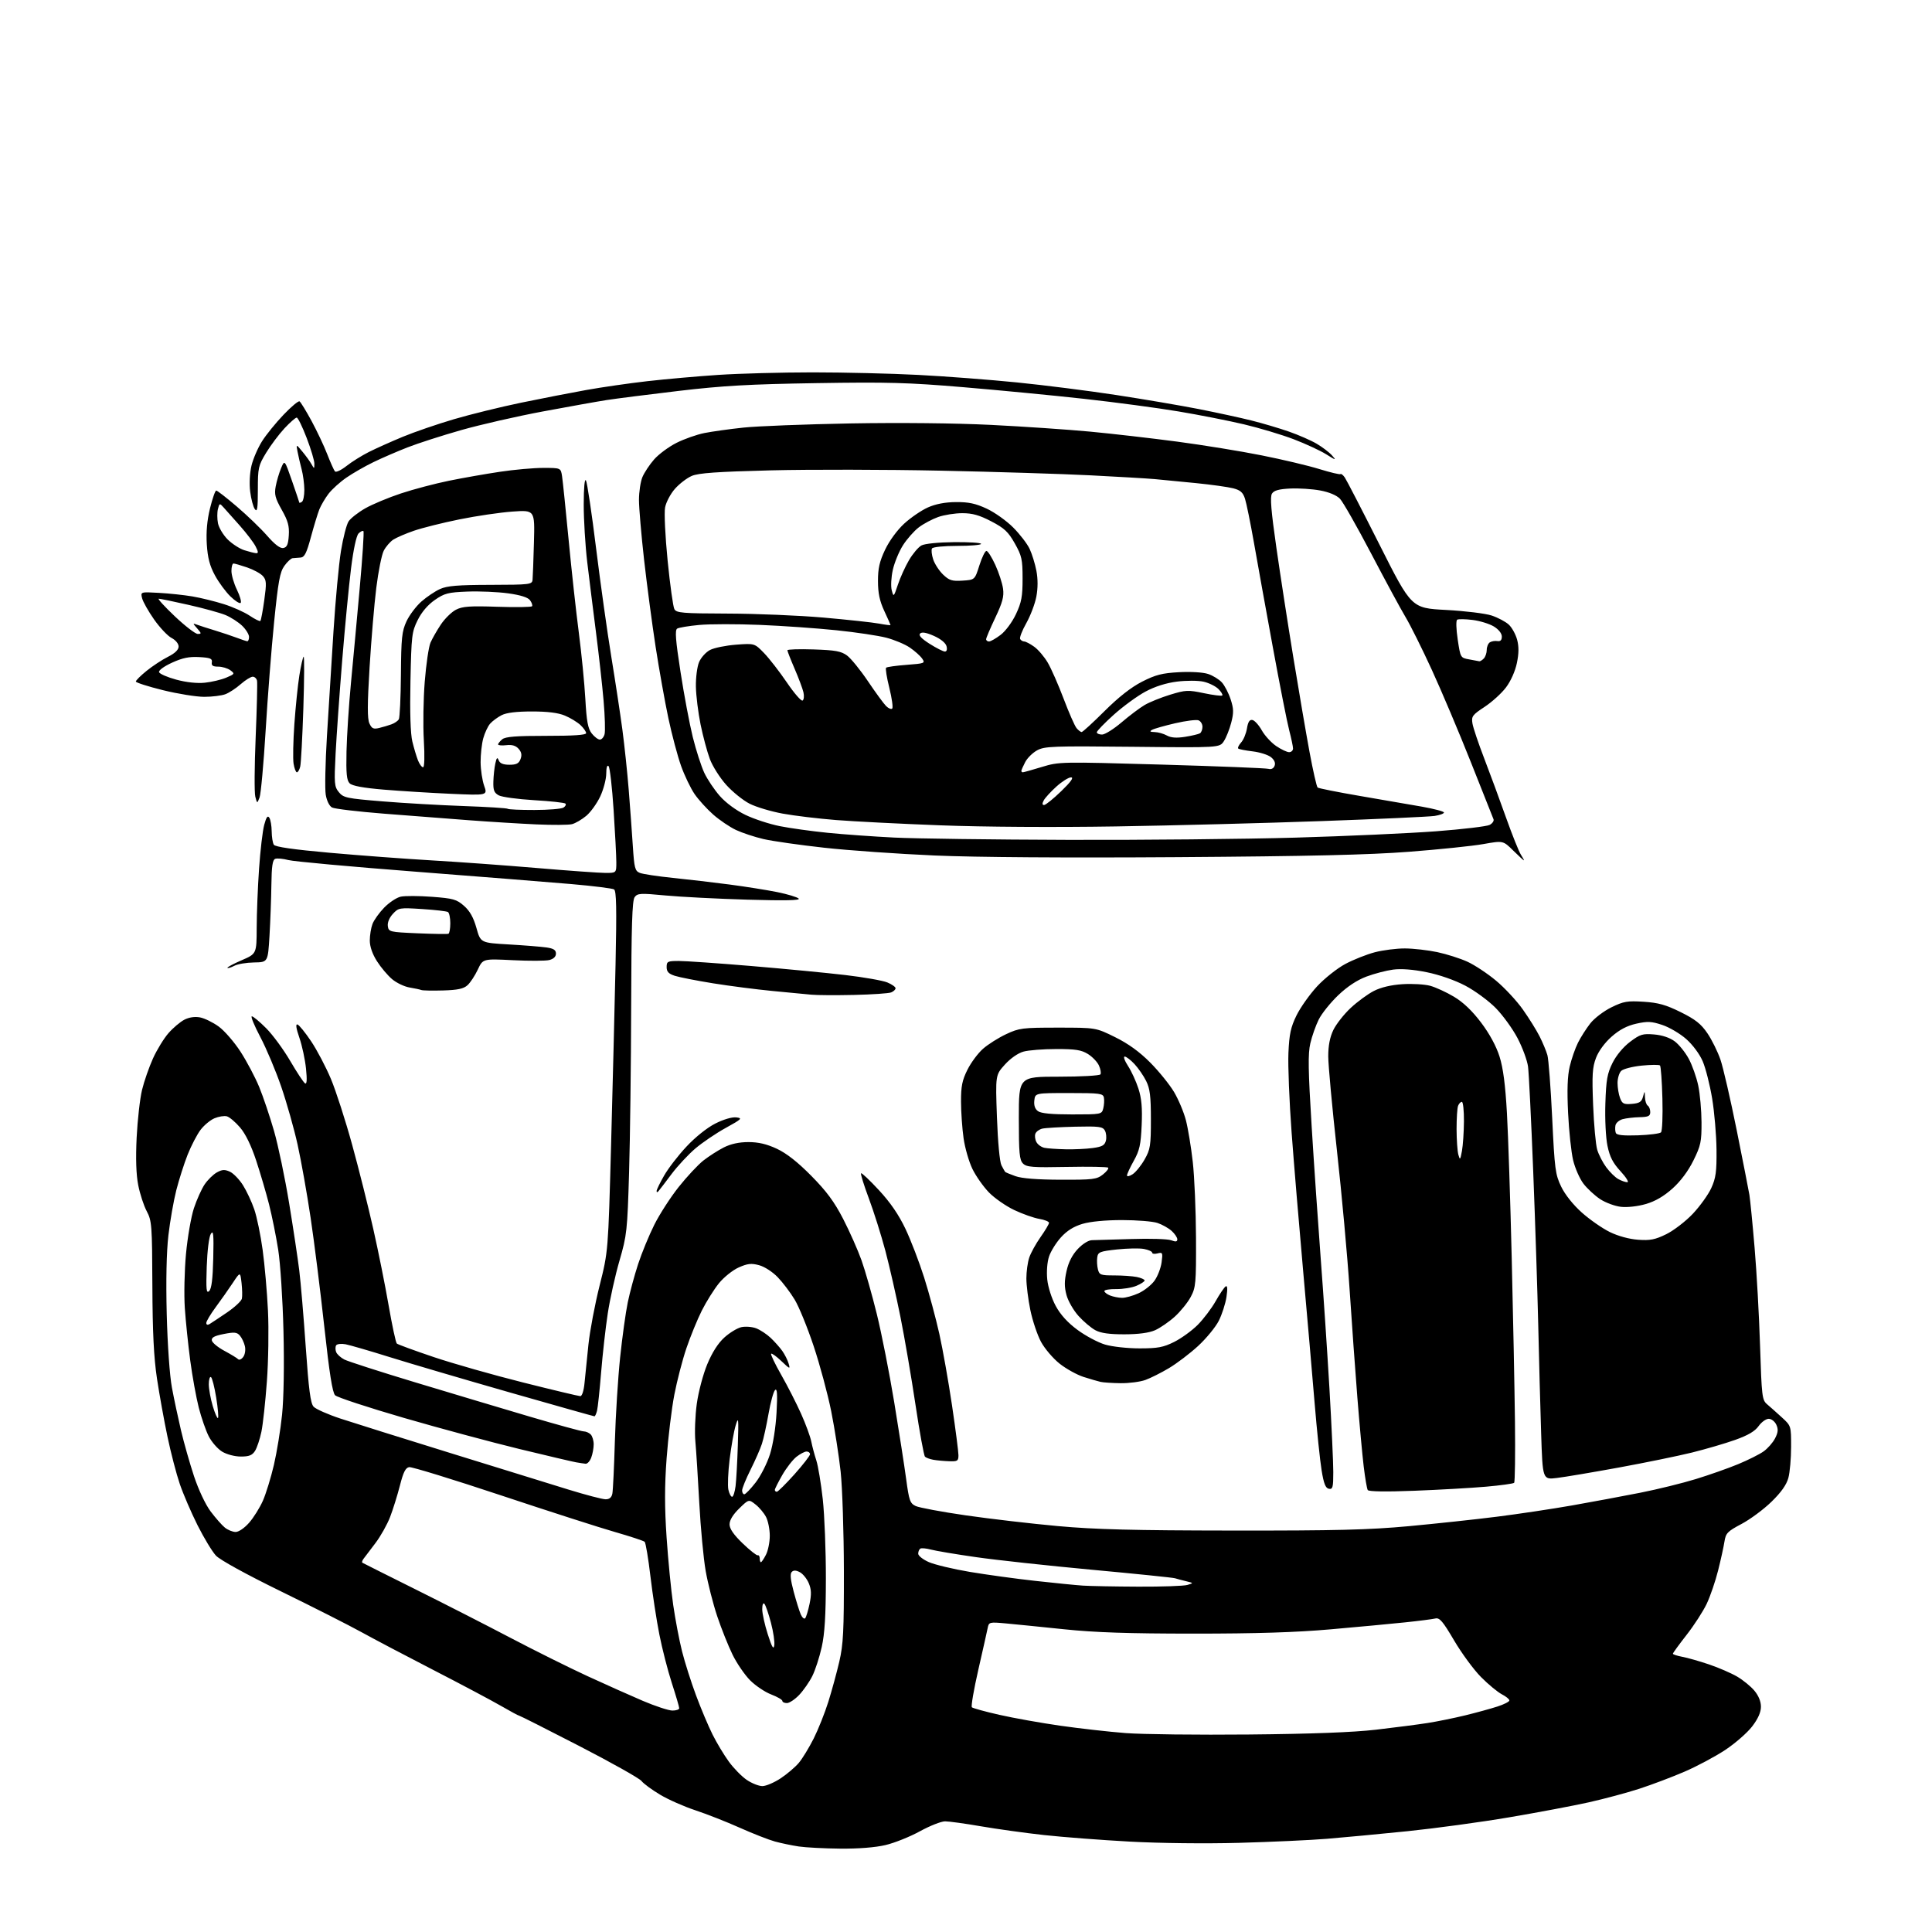 <?xml version="1.0" encoding="UTF-8" standalone="no"?>
<svg 
  version="1.1" 
  xmlns="http://www.w3.org/2000/svg" 
  xmlns:xlink="http://www.w3.org/1999/xlink" 
  xmlns:svg="http://www.w3.org/2000/svg"
  xmlns:rdf="http://www.w3.org/1999/02/22-rdf-syntax-ns#"
  xmlns:cc="http://creativecommons.org/ns#"
  xmlns:dc="http://purl.org/dc/elements/1.1/"
  viewBox="0 0 768 768"
  width="768"
  height="768"
>
<style>svg {background-color: white; }</style>"
<path stroke="none" fill="black" fill-rule="evenodd" d="M334.00,734.86C327.68,734.80 320.25,734.41 317.50,734.00C314.75,733.58 310.50,732.70 308.05,732.03C305.61,731.36 299.31,728.90 294.05,726.55C288.80,724.20 280.84,721.08 276.37,719.60C271.90,718.12 265.60,715.34 262.37,713.40C259.14,711.47 255.82,709.03 255.00,707.97C254.18,706.91 243.01,700.64 230.18,694.02C217.36,687.41 206.64,682.00 206.36,682.00C206.08,682.00 202.85,680.26 199.17,678.13C195.50,676.01 183.50,669.63 172.50,663.97C161.50,658.31 148.53,651.48 143.68,648.80C138.83,646.12 124.43,638.82 111.68,632.59C97.84,625.82 87.42,620.09 85.83,618.37C84.36,616.79 81.08,611.37 78.54,606.33C76.01,601.29 72.83,593.90 71.47,589.91C70.11,585.92 67.90,577.44 66.57,571.08C65.23,564.71 63.35,554.33 62.40,548.00C61.14,539.60 60.64,529.62 60.57,511.00C60.47,486.99 60.34,485.26 58.33,481.48C57.15,479.26 55.63,474.61 54.95,471.14C54.12,466.92 53.91,460.62 54.32,452.16C54.67,445.20 55.63,436.69 56.46,433.26C57.29,429.82 59.26,424.19 60.82,420.73C62.39,417.27 65.17,412.74 66.99,410.67C68.81,408.59 71.63,406.21 73.27,405.36C75.16,404.38 77.43,404.05 79.50,404.43C81.30,404.77 84.64,406.40 86.93,408.06C89.22,409.72 93.13,414.23 95.62,418.07C98.11,421.92 101.44,428.23 103.03,432.08C104.62,435.94 107.28,443.83 108.94,449.61C110.60,455.40 113.30,468.32 114.94,478.32C116.58,488.32 118.39,500.32 118.96,505.00C119.54,509.68 120.70,523.38 121.54,535.46C122.73,552.46 123.43,557.82 124.65,559.17C125.52,560.13 130.34,562.26 135.37,563.92C140.39,565.57 160.03,571.73 179.00,577.60C197.97,583.47 219.12,590.02 226.00,592.14C232.88,594.26 239.50,595.99 240.73,595.99C242.25,596.00 243.11,595.28 243.42,593.75C243.67,592.51 244.12,583.14 244.42,572.91C244.72,562.69 245.66,547.70 246.51,539.61C247.36,531.51 248.72,521.65 249.55,517.69C250.37,513.74 252.22,506.90 253.66,502.50C255.10,498.10 257.99,491.08 260.08,486.89C262.17,482.70 266.54,475.93 269.79,471.84C273.04,467.75 277.46,463.02 279.60,461.33C281.75,459.65 285.39,457.31 287.71,456.13C290.52,454.71 293.79,454.00 297.52,454.00C301.49,454.00 304.78,454.77 308.81,456.65C312.66,458.45 317.09,461.93 322.50,467.41C328.55,473.53 331.63,477.70 335.15,484.50C337.70,489.45 341.00,496.88 342.47,501.00C343.94,505.12 346.69,514.78 348.57,522.45C350.46,530.12 353.56,545.87 355.47,557.45C357.38,569.03 359.52,582.77 360.22,587.99C361.37,596.53 361.75,597.60 364.00,598.67C365.38,599.32 374.38,601.00 384.00,602.39C393.62,603.78 410.05,605.69 420.50,606.64C435.32,607.99 450.60,608.38 490.00,608.42C531.11,608.47 544.13,608.14 560.00,606.68C570.73,605.68 586.48,604.00 595.00,602.92C603.52,601.85 617.02,599.82 625.00,598.42C632.98,597.01 645.12,594.75 652.00,593.39C658.88,592.03 668.83,589.58 674.12,587.95C679.41,586.33 686.96,583.67 690.91,582.04C694.85,580.41 699.42,578.13 701.05,576.96C702.69,575.80 704.74,573.47 705.61,571.78C706.83,569.42 706.95,568.18 706.12,566.36C705.52,565.05 704.17,564.00 703.09,564.00C702.02,564.00 700.21,565.30 699.07,566.90C697.62,568.94 694.87,570.56 689.76,572.38C685.77,573.80 678.00,576.07 672.50,577.43C667.00,578.78 653.95,581.46 643.50,583.37C633.05,585.28 621.96,587.15 618.86,587.52C613.22,588.20 613.22,588.20 612.63,569.85C612.30,559.76 611.78,540.48 611.48,527.00C611.17,513.52 610.27,485.85 609.47,465.50C608.67,445.15 607.75,426.48 607.42,424.00C607.09,421.52 605.22,416.45 603.27,412.72C601.32,408.98 597.40,403.58 594.57,400.70C591.73,397.82 586.29,393.82 582.46,391.81C578.29,389.62 572.15,387.48 567.14,386.47C561.74,385.37 557.01,385.01 553.80,385.43C551.07,385.79 546.28,387.04 543.17,388.21C539.48,389.59 535.57,392.17 531.95,395.63C528.89,398.55 525.41,402.89 524.22,405.27C523.03,407.66 521.52,411.93 520.87,414.76C519.91,418.89 520.02,425.45 521.40,447.71C522.34,462.99 523.98,486.75 525.02,500.50C526.07,514.25 527.62,537.37 528.47,551.88C529.31,566.39 530.00,581.38 530.00,585.20C530.00,591.28 529.78,592.10 528.25,591.81C526.92,591.56 526.22,589.79 525.36,584.49C524.73,580.65 523.47,568.50 522.56,557.50C521.65,546.50 519.60,522.88 518.00,505.00C516.40,487.12 514.34,462.44 513.43,450.14C512.52,437.85 511.95,423.65 512.17,418.59C512.50,411.05 513.08,408.35 515.38,403.65C516.93,400.49 520.61,395.30 523.55,392.11C526.52,388.91 531.54,384.93 534.79,383.19C538.02,381.47 543.31,379.37 546.54,378.53C549.77,377.69 555.14,377.01 558.46,377.02C561.78,377.03 567.58,377.69 571.33,378.48C575.09,379.28 580.49,381.00 583.33,382.30C586.18,383.60 591.29,386.98 594.69,389.82C598.09,392.65 602.88,397.79 605.32,401.24C607.76,404.68 610.77,409.51 612.01,411.97C613.25,414.43 614.65,417.77 615.11,419.40C615.58,421.02 616.44,432.28 617.02,444.42C617.99,464.81 618.27,466.90 620.60,471.72C622.12,474.88 625.38,478.96 628.81,482.02C631.94,484.81 636.94,488.29 639.92,489.75C643.21,491.36 647.61,492.56 651.16,492.82C655.97,493.17 657.93,492.78 662.35,490.62C665.30,489.17 670.06,485.52 672.92,482.50C675.77,479.47 679.09,474.86 680.27,472.25C682.08,468.28 682.42,465.77 682.34,457.00C682.28,451.23 681.50,442.06 680.60,436.64C679.70,431.22 678.01,424.56 676.84,421.85C675.62,419.00 672.85,415.28 670.28,413.02C667.84,410.87 663.56,408.35 660.78,407.43C656.49,406.00 654.91,405.93 650.44,406.93C646.77,407.75 643.79,409.31 640.66,412.07C637.93,414.47 635.47,417.81 634.44,420.52C633.00,424.30 632.81,427.27 633.29,439.25C633.60,447.09 634.33,455.09 634.92,457.04C635.50,458.99 637.12,462.13 638.51,464.02C639.91,465.91 642.05,468.01 643.28,468.69C644.50,469.37 646.12,469.95 646.88,469.96C647.63,469.98 646.44,468.03 644.22,465.63C641.14,462.28 639.91,459.90 638.99,455.47C638.31,452.19 637.95,444.89 638.16,438.60C638.46,429.23 638.91,426.72 641.01,422.51C642.50,419.51 645.29,416.17 647.97,414.15C651.96,411.14 652.97,410.83 657.51,411.21C660.71,411.47 663.73,412.48 665.70,413.93C667.41,415.20 669.93,418.32 671.30,420.87C672.68,423.42 674.37,428.20 675.07,431.50C675.77,434.80 676.36,441.37 676.38,446.09C676.42,453.81 676.10,455.36 673.18,461.28C671.11,465.48 668.10,469.53 664.86,472.44C661.40,475.54 658.00,477.53 654.24,478.62C651.03,479.55 646.87,480.02 644.34,479.73C641.93,479.46 638.21,478.08 636.06,476.66C633.92,475.24 630.94,472.48 629.44,470.52C627.95,468.56 626.11,464.38 625.35,461.23C624.59,458.08 623.69,449.62 623.34,442.44C622.90,433.29 623.09,427.75 623.99,423.94C624.69,420.95 626.17,416.70 627.27,414.50C628.37,412.30 630.58,408.84 632.18,406.80C633.78,404.77 637.55,401.90 640.57,400.42C645.41,398.05 646.91,397.80 653.38,398.21C659.20,398.58 662.22,399.43 668.10,402.34C673.94,405.23 676.18,407.00 678.73,410.75C680.50,413.36 682.83,418.08 683.91,421.23C684.99,424.38 687.89,436.98 690.36,449.23C692.82,461.48 695.10,473.07 695.42,475.00C695.73,476.93 696.67,486.38 697.48,496.00C698.30,505.62 699.28,523.15 699.65,534.95C700.29,555.02 700.46,556.52 702.41,558.18C703.56,559.16 706.19,561.50 708.25,563.38C712.00,566.80 712.00,566.80 711.99,575.15C711.99,579.74 711.50,585.30 710.90,587.50C710.16,590.23 708.02,593.25 704.16,597.00C701.05,600.03 695.70,603.98 692.29,605.79C686.70,608.75 686.02,609.45 685.50,612.79C685.19,614.83 684.05,620.01 682.97,624.30C681.90,628.58 679.86,634.53 678.45,637.52C677.03,640.51 673.43,646.08 670.44,649.90C667.45,653.73 665.00,657.09 665.00,657.38C665.00,657.67 666.69,658.22 668.75,658.61C670.81,658.99 675.60,660.36 679.39,661.64C683.19,662.93 688.20,665.10 690.54,666.47C692.88,667.84 695.96,670.35 697.39,672.06C699.04,674.02 700.00,676.36 700.00,678.43C700.00,680.64 698.86,683.21 696.53,686.26C694.62,688.76 689.82,692.96 685.87,695.59C681.92,698.21 674.62,702.11 669.64,704.26C664.66,706.41 656.55,709.47 651.62,711.07C646.68,712.67 637.66,715.09 631.57,716.45C625.48,717.81 611.27,720.49 600.00,722.40C588.73,724.32 570.50,726.80 559.50,727.93C548.50,729.05 534.10,730.41 527.50,730.95C520.90,731.49 505.15,732.21 492.50,732.56C479.20,732.92 460.86,732.72 449.00,732.06C437.73,731.45 422.43,730.27 415.00,729.46C407.57,728.64 396.32,727.08 390.00,725.99C383.68,724.90 377.24,724.01 375.70,724.01C374.16,724.00 369.66,725.78 365.70,727.95C361.74,730.13 355.57,732.60 352.00,733.44C347.92,734.40 341.21,734.93 334.00,734.86zM303.06,710.00C304.49,710.00 307.75,708.61 310.31,706.92C312.86,705.23 316.12,702.46 317.54,700.77C318.97,699.08 321.62,694.72 323.45,691.10C325.27,687.47 327.89,680.90 329.27,676.50C330.65,672.10 332.62,664.90 333.64,660.50C335.23,653.68 335.49,648.37 335.46,624.50C335.43,609.10 334.85,591.33 334.17,585.00C333.48,578.67 331.79,567.88 330.42,561.00C329.04,554.12 325.90,542.46 323.44,535.09C320.98,527.71 317.58,519.38 315.88,516.59C314.19,513.79 311.17,509.80 309.17,507.73C307.13,505.60 303.91,503.51 301.76,502.94C298.67,502.10 297.19,502.26 293.67,503.82C291.28,504.88 287.77,507.69 285.79,510.12C283.84,512.53 280.77,517.42 278.97,521.00C277.18,524.58 274.43,531.30 272.86,535.94C271.28,540.58 269.12,548.91 268.05,554.46C266.98,560.01 265.61,571.35 264.99,579.67C264.17,590.76 264.17,599.15 264.98,611.14C265.59,620.14 266.77,632.23 267.61,638.00C268.44,643.77 270.03,652.10 271.14,656.50C272.25,660.90 274.76,668.77 276.71,674.00C278.65,679.23 281.60,686.20 283.25,689.50C284.89,692.80 287.82,697.66 289.74,700.29C291.66,702.93 294.86,706.19 296.85,707.54C298.84,708.89 301.63,710.00 303.06,710.00zM496.50,689.49C521.48,689.26 537.89,688.63 547.00,687.58C554.42,686.72 563.65,685.52 567.50,684.92C571.35,684.32 578.10,682.94 582.50,681.87C586.90,680.79 592.64,679.22 595.25,678.37C597.86,677.53 600.00,676.44 600.00,675.95C600.00,675.45 598.65,674.35 596.99,673.50C595.34,672.64 591.62,669.57 588.74,666.67C585.86,663.77 581.05,657.23 578.05,652.14C573.51,644.42 572.26,642.97 570.55,643.38C569.42,643.65 564.00,644.35 558.50,644.92C553.00,645.50 539.73,646.74 529.00,647.68C515.16,648.90 499.34,649.39 474.50,649.39C448.53,649.38 435.24,648.94 423.00,647.66C413.93,646.72 403.49,645.67 399.80,645.33C393.33,644.74 393.09,644.80 392.63,647.11C392.37,648.42 390.69,655.91 388.90,663.74C387.11,671.57 385.96,678.29 386.33,678.67C386.71,679.04 391.63,680.40 397.26,681.67C402.89,682.95 413.80,684.90 421.50,686.00C429.20,687.10 440.90,688.42 447.50,688.93C454.10,689.43 476.15,689.69 496.50,689.49zM267.25,679.97C268.76,679.99 270.00,679.57 270.00,679.05C270.00,678.52 268.67,674.00 267.05,669.00C265.43,664.00 263.20,655.32 262.10,649.71C260.99,644.09 259.39,633.68 258.55,626.56C257.71,619.44 256.68,613.29 256.26,612.89C255.84,612.49 250.55,610.75 244.50,609.01C238.45,607.28 217.99,600.70 199.03,594.39C180.07,588.08 163.71,583.05 162.66,583.21C161.22,583.43 160.33,585.17 158.98,590.50C157.99,594.35 156.24,599.98 155.08,603.00C153.92,606.02 151.29,610.70 149.24,613.40C147.18,616.09 145.07,618.88 144.54,619.60C144.00,620.32 143.78,621.04 144.04,621.20C144.29,621.37 153.72,626.09 165.00,631.71C176.28,637.32 193.38,646.05 203.00,651.10C212.62,656.15 226.35,662.97 233.50,666.27C240.65,669.56 250.55,673.99 255.50,676.10C260.45,678.21 265.74,679.95 267.25,679.97zM312.80,677.00C311.81,677.00 311.00,676.61 311.00,676.14C311.00,675.66 309.00,674.51 306.56,673.57C304.11,672.64 300.36,670.12 298.21,667.98C296.07,665.83 292.92,661.25 291.22,657.79C289.52,654.33 286.77,647.45 285.11,642.50C283.45,637.54 281.39,629.44 280.52,624.50C279.65,619.55 278.51,607.40 277.98,597.50C277.45,587.60 276.75,576.58 276.42,573.00C276.08,569.42 276.34,562.67 276.99,558.00C277.64,553.29 279.49,546.29 281.15,542.30C283.11,537.59 285.46,533.91 287.96,531.66C290.06,529.76 293.10,527.92 294.71,527.56C296.33,527.21 298.97,527.41 300.58,528.02C302.18,528.63 304.78,530.34 306.34,531.81C307.90,533.29 309.98,535.62 310.96,537.00C311.94,538.38 313.07,540.62 313.48,542.00C314.19,544.35 314.02,544.30 310.63,541.07C308.65,539.18 306.81,537.86 306.54,538.13C306.27,538.40 308.08,542.20 310.57,546.56C313.06,550.93 316.61,557.88 318.45,562.00C320.30,566.12 322.11,571.08 322.49,573.00C322.87,574.92 323.77,578.30 324.49,580.50C325.21,582.70 326.37,589.67 327.07,596.00C327.76,602.33 328.32,616.50 328.30,627.50C328.28,642.22 327.84,649.42 326.64,654.77C325.75,658.77 324.07,663.95 322.90,666.27C321.74,668.60 319.39,671.96 317.70,673.75C316.00,675.54 313.80,677.00 312.80,677.00zM307.79,654.05C308.01,652.71 307.41,648.66 306.46,645.05C305.51,641.45 304.34,638.07 303.87,637.55C303.36,636.99 303.00,637.89 303.00,639.69C303.00,641.40 303.99,645.87 305.20,649.64C306.86,654.83 307.49,655.90 307.79,654.05zM320.07,643.28C320.46,642.85 321.25,640.27 321.82,637.54C322.61,633.74 322.53,631.82 321.51,629.37C320.77,627.60 319.18,625.63 317.98,624.99C316.44,624.17 315.47,624.13 314.73,624.87C314.00,625.60 314.23,627.96 315.50,632.71C316.50,636.44 317.77,640.52 318.33,641.78C318.89,643.03 319.67,643.70 320.07,643.28zM452.50,630.72C461.85,630.76 470.62,630.46 472.00,630.04C474.50,629.29 474.50,629.29 471.50,628.56C469.85,628.16 467.85,627.63 467.06,627.38C466.27,627.13 451.42,625.60 434.06,624.00C416.70,622.39 395.98,620.14 388.00,618.99C380.02,617.85 371.97,616.50 370.09,615.99C368.22,615.49 366.31,615.31 365.84,615.60C365.38,615.88 365.00,616.79 365.00,617.62C365.00,618.44 366.91,619.95 369.25,620.97C371.59,621.99 378.90,623.74 385.50,624.85C392.10,625.96 403.80,627.57 411.50,628.42C419.20,629.28 427.75,630.13 430.50,630.31C433.25,630.49 443.15,630.68 452.50,630.72zM302.47,621.00C302.74,621.00 303.64,619.67 304.47,618.05C305.31,616.43 306.00,613.03 306.00,610.50C306.00,607.97 305.33,604.61 304.52,603.04C303.71,601.46 301.83,599.22 300.34,598.06C297.65,595.94 297.65,595.94 293.82,599.67C291.36,602.07 290.00,604.31 290.01,605.95C290.01,607.71 291.62,610.05 295.20,613.50C298.06,616.25 300.76,618.39 301.20,618.25C301.64,618.11 302.00,618.67 302.00,619.50C302.00,620.33 302.21,621.00 302.47,621.00zM93.65,608.98C94.89,608.99 97.16,607.44 99.04,605.30C100.82,603.27 103.28,599.33 104.51,596.55C105.73,593.77 107.70,587.38 108.88,582.34C110.05,577.30 111.52,568.30 112.13,562.34C112.80,555.79 113.02,542.59 112.68,529.00C112.38,516.62 111.44,502.13 110.59,496.78C109.75,491.43 108.11,483.33 106.96,478.78C105.80,474.23 103.49,466.36 101.82,461.30C99.85,455.34 97.60,450.72 95.42,448.18C93.57,446.02 91.21,444.03 90.17,443.75C89.13,443.48 86.93,443.83 85.27,444.53C83.61,445.22 81.11,447.30 79.71,449.15C78.32,450.99 76.01,455.43 74.59,459.00C73.18,462.57 71.15,468.94 70.08,473.13C69.01,477.33 67.60,485.41 66.94,491.08C66.18,497.67 65.94,508.97 66.28,522.44C66.59,534.63 67.46,546.91 68.34,551.60C69.17,556.06 70.80,563.71 71.95,568.60C73.10,573.50 75.43,581.69 77.12,586.81C78.92,592.22 81.67,598.07 83.72,600.81C85.66,603.39 88.20,606.28 89.37,607.23C90.54,608.18 92.47,608.97 93.65,608.98zM291.02,595.00C291.49,595.00 292.11,593.09 292.40,590.75C292.69,588.41 293.09,581.10 293.30,574.50C293.64,563.65 293.56,562.90 292.42,566.69C291.73,568.99 290.66,575.03 290.04,580.11C289.42,585.19 289.20,590.62 289.54,592.17C289.88,593.73 290.55,595.00 291.02,595.00zM295.87,594.00C296.34,594.00 298.37,591.90 300.37,589.33C302.37,586.76 304.94,581.70 306.08,578.08C307.30,574.21 308.37,567.38 308.69,561.50C309.09,554.10 308.93,551.78 308.10,552.56C307.48,553.15 306.31,557.40 305.50,562.01C304.69,566.63 303.51,572.00 302.87,573.95C302.24,575.90 300.21,580.53 298.36,584.23C296.51,587.92 295.00,591.64 295.00,592.48C295.00,593.31 295.39,594.00 295.87,594.00zM308.80,593.00C309.23,593.00 312.38,589.88 315.80,586.07C319.21,582.26 322.00,578.66 322.00,578.07C322.00,577.48 321.39,577.00 320.63,577.00C319.88,577.00 318.07,577.95 316.60,579.10C315.13,580.26 312.59,583.52 310.97,586.35C309.35,589.18 308.01,591.84 308.01,592.25C308.00,592.66 308.36,593.00 308.80,593.00zM562.24,592.60C550.95,593.04 544.08,592.93 543.70,592.32C543.37,591.79 542.65,587.56 542.09,582.93C541.54,578.29 540.40,565.95 539.57,555.50C538.74,545.05 537.35,525.70 536.48,512.50C535.62,499.30 533.35,474.48 531.45,457.34C529.55,440.21 528.00,423.36 528.00,419.91C528.00,415.63 528.65,412.29 530.04,409.41C531.17,407.09 534.25,403.17 536.90,400.69C539.55,398.21 543.69,395.17 546.11,393.93C548.97,392.47 552.94,391.53 557.50,391.23C561.35,390.98 566.30,391.27 568.50,391.86C570.70,392.46 574.98,394.42 578.00,396.23C581.68,398.43 585.24,401.83 588.77,406.51C592.13,410.97 594.78,415.85 596.09,420.00C597.53,424.57 598.40,431.24 599.03,442.50C599.53,451.30 600.38,477.18 600.93,500.00C601.49,522.83 602.06,552.15 602.22,565.17C602.37,578.18 602.23,589.11 601.89,589.44C601.55,589.78 596.53,590.47 590.73,590.98C584.92,591.49 572.10,592.22 562.24,592.60zM232.77,581.86C232.07,581.79 230.38,581.53 229.00,581.29C227.62,581.05 217.50,578.67 206.50,576.01C195.50,573.34 174.85,567.78 160.60,563.65C146.36,559.51 134.03,555.46 133.21,554.64C132.15,553.58 130.93,545.88 128.92,527.45C127.37,513.31 124.93,493.81 123.48,484.12C122.04,474.43 119.70,461.32 118.30,455.00C116.90,448.68 113.97,438.32 111.80,432.00C109.63,425.68 105.89,416.79 103.49,412.25C101.09,407.71 99.56,404.00 100.11,404.00C100.65,404.00 103.22,406.14 105.82,408.75C108.42,411.36 112.72,417.21 115.37,421.75C118.02,426.29 120.67,430.29 121.25,430.65C121.98,431.10 122.10,429.27 121.64,424.76C121.27,421.16 120.09,415.66 119.01,412.53C117.69,408.70 117.45,406.98 118.27,407.26C118.93,407.48 121.37,410.48 123.68,413.93C126.00,417.39 129.53,424.10 131.53,428.85C133.53,433.61 137.33,445.38 139.97,455.00C142.62,464.62 146.40,479.70 148.38,488.50C150.37,497.30 153.12,511.00 154.49,518.94C155.87,526.89 157.33,533.70 157.74,534.08C158.16,534.46 164.75,536.87 172.40,539.45C180.04,542.02 196.02,546.57 207.90,549.55C219.78,552.54 230.03,554.98 230.68,554.99C231.37,555.00 232.07,552.83 232.36,549.75C232.64,546.86 233.34,540.00 233.91,534.50C234.49,529.00 236.49,518.42 238.36,511.00C241.76,497.50 241.76,497.50 242.92,455.00C243.55,431.62 244.35,399.41 244.69,383.41C245.17,360.97 245.03,354.14 244.09,353.55C243.41,353.14 235.81,352.19 227.18,351.44C218.56,350.69 190.57,348.47 165.00,346.49C139.43,344.52 116.77,342.45 114.65,341.89C112.53,341.33 110.16,341.11 109.40,341.40C108.35,341.80 107.97,344.36 107.88,351.72C107.81,357.10 107.47,366.23 107.13,372.00C106.50,382.50 106.50,382.50 100.99,382.59C97.96,382.64 94.43,383.23 93.15,383.92C91.87,384.60 90.64,384.97 90.41,384.75C90.18,384.52 92.70,383.16 96.00,381.74C102.00,379.15 102.00,379.15 102.04,368.82C102.05,363.15 102.48,352.56 102.98,345.31C103.48,338.05 104.40,330.21 105.03,327.89C105.87,324.77 106.41,324.03 107.07,325.08C107.56,325.86 107.98,328.30 108.00,330.50C108.02,332.70 108.40,335.08 108.85,335.79C109.40,336.66 116.50,337.68 131.08,338.99C142.86,340.04 161.05,341.40 171.50,342.01C181.95,342.61 200.82,343.98 213.43,345.05C226.05,346.12 238.31,347.00 240.68,347.00C245.00,347.00 245.00,347.00 245.00,342.75C245.00,340.41 244.51,331.07 243.92,322.00C243.33,312.93 242.43,305.07 241.92,304.55C241.35,303.96 241.00,305.11 240.99,307.55C240.98,309.72 239.92,313.77 238.63,316.54C237.34,319.31 234.84,322.80 233.07,324.29C231.29,325.78 228.73,327.28 227.37,327.62C226.01,327.96 219.63,328.00 213.20,327.71C206.76,327.42 194.75,326.68 186.50,326.06C178.25,325.45 163.02,324.27 152.65,323.45C142.28,322.63 132.98,321.53 131.99,320.99C130.93,320.43 129.89,318.32 129.49,315.92C129.10,313.66 129.32,303.19 129.96,292.66C130.60,282.12 131.77,263.38 132.56,251.00C133.35,238.62 134.69,224.23 135.54,219.01C136.39,213.79 137.75,208.51 138.56,207.27C139.37,206.03 142.35,203.70 145.18,202.08C148.01,200.47 154.41,197.79 159.41,196.14C164.41,194.48 173.00,192.22 178.50,191.10C184.00,189.98 193.11,188.38 198.74,187.54C204.38,186.69 212.12,186.00 215.95,186.00C222.91,186.00 222.91,186.00 223.42,189.25C223.70,191.04 224.87,202.40 226.03,214.50C227.18,226.60 229.01,243.25 230.09,251.50C231.16,259.75 232.33,271.59 232.68,277.81C233.18,286.79 233.71,289.63 235.23,291.56C236.28,292.90 237.74,294.00 238.46,294.00C239.18,294.00 240.02,293.03 240.33,291.84C240.64,290.66 240.47,284.70 239.94,278.59C239.42,272.49 238.06,260.30 236.93,251.50C235.80,242.70 234.23,230.10 233.44,223.50C232.66,216.90 232.03,206.55 232.04,200.50C232.05,193.75 232.40,190.08 232.93,191.00C233.41,191.82 235.23,203.97 236.96,218.00C238.70,232.03 241.42,251.38 242.99,261.00C244.57,270.62 246.55,283.68 247.40,290.00C248.24,296.32 249.38,307.12 249.93,314.00C250.48,320.88 251.21,330.92 251.56,336.32C252.13,345.12 252.42,346.22 254.35,346.99C255.53,347.47 261.45,348.36 267.50,348.98C273.55,349.60 283.68,350.78 290.00,351.61C296.32,352.44 304.88,353.80 309.00,354.63C313.12,355.47 316.95,356.63 317.50,357.21C318.20,357.94 312.00,358.06 297.00,357.63C285.17,357.28 270.55,356.53 264.51,355.96C254.53,355.01 253.42,355.07 252.27,356.65C251.30,357.98 250.98,368.10 250.90,399.94C250.85,422.80 250.47,452.52 250.07,466.00C249.38,489.32 249.19,491.01 246.25,501.15C244.55,507.00 242.45,516.45 241.59,522.15C240.72,527.84 239.54,538.35 238.96,545.50C238.37,552.65 237.65,559.51 237.34,560.75C237.03,561.99 236.56,563.00 236.30,563.00C236.03,563.00 220.89,558.73 202.66,553.52C184.42,548.30 162.97,541.99 155.00,539.50C147.03,537.00 139.09,534.70 137.38,534.37C135.66,534.05 133.97,534.24 133.62,534.80C133.28,535.36 133.27,536.55 133.62,537.45C133.96,538.34 135.43,539.68 136.87,540.43C138.32,541.17 150.97,545.25 165.00,549.49C179.03,553.73 199.49,559.85 210.49,563.10C221.48,566.34 231.18,569.00 232.04,569.00C232.90,569.00 234.14,569.54 234.80,570.20C235.46,570.86 236.00,572.63 236.00,574.13C236.00,575.64 235.56,578.02 235.02,579.43C234.49,580.85 233.48,581.94 232.77,581.86zM377.25,580.86C375.19,580.79 372.38,580.53 371.00,580.28C369.62,580.03 368.14,579.49 367.70,579.06C367.26,578.64 365.56,569.34 363.92,558.40C362.28,547.45 359.59,531.75 357.94,523.50C356.29,515.25 353.59,503.42 351.95,497.21C350.30,491.00 347.34,481.63 345.38,476.39C343.42,471.14 342.02,466.65 342.28,466.39C342.53,466.13 345.73,469.16 349.39,473.11C353.93,478.00 357.28,482.90 359.93,488.48C362.07,492.98 365.42,501.70 367.37,507.86C369.32,514.01 372.03,524.10 373.41,530.27C374.78,536.45 377.05,549.25 378.45,558.72C379.85,568.19 381.00,577.08 381.00,578.47C381.00,580.75 380.63,580.99 377.25,580.86zM95.73,579.00C93.30,578.99 90.14,578.16 88.29,577.04C86.53,575.96 84.13,573.22 82.98,570.96C81.82,568.69 80.04,563.56 79.01,559.55C77.99,555.53 76.46,547.13 75.63,540.88C74.80,534.62 73.82,525.23 73.47,520.00C73.11,514.77 73.32,505.10 73.93,498.50C74.54,491.90 75.96,483.71 77.08,480.30C78.21,476.89 80.12,472.63 81.34,470.83C82.55,469.03 84.73,466.89 86.18,466.07C88.28,464.89 89.33,464.83 91.37,465.76C92.78,466.40 95.11,468.81 96.57,471.11C98.02,473.41 100.05,477.73 101.07,480.72C102.10,483.70 103.60,490.95 104.40,496.82C105.21,502.70 106.16,513.58 106.52,521.00C106.88,528.42 106.69,541.10 106.09,549.16C105.50,557.23 104.52,566.23 103.91,569.16C103.30,572.10 102.16,575.51 101.38,576.75C100.27,578.51 99.02,579.00 95.73,579.00zM86.65,563.68C86.94,563.39 86.62,559.74 85.94,555.55C85.27,551.37 84.33,547.70 83.86,547.41C83.39,547.12 83.00,548.40 83.00,550.26C83.00,552.12 83.71,556.01 84.57,558.92C85.43,561.82 86.37,563.96 86.65,563.68zM445.50,549.84C442.20,549.80 438.60,549.57 437.50,549.32C436.40,549.07 433.35,548.19 430.73,547.35C428.11,546.51 423.83,544.14 421.23,542.09C418.63,540.03 415.30,536.13 413.83,533.42C412.37,530.72 410.46,525.03 409.58,520.79C408.71,516.55 408.00,510.88 408.00,508.19C408.00,505.50 408.51,501.77 409.14,499.90C409.77,498.03 411.80,494.36 413.64,491.75C415.49,489.13 417.00,486.59 417.00,486.09C417.00,485.59 415.25,484.88 413.11,484.52C410.96,484.16 406.50,482.58 403.18,481.01C399.86,479.44 395.33,476.28 393.10,473.99C390.88,471.69 387.93,467.50 386.55,464.66C385.17,461.82 383.59,456.35 383.04,452.50C382.49,448.65 382.03,442.10 382.02,437.95C382.00,431.81 382.48,429.42 384.57,425.24C385.98,422.41 388.77,418.65 390.77,416.90C392.77,415.14 396.90,412.53 399.95,411.10C405.16,408.66 406.43,408.50 420.55,408.50C435.61,408.50 435.61,408.50 443.30,412.30C448.56,414.90 452.97,418.10 457.25,422.40C460.69,425.87 464.94,431.13 466.71,434.10C468.47,437.07 470.59,442.12 471.42,445.33C472.25,448.54 473.48,455.96 474.14,461.83C474.81,467.70 475.38,481.27 475.43,492.00C475.50,510.20 475.35,511.77 473.32,515.57C472.12,517.81 469.26,521.34 466.96,523.42C464.66,525.49 461.14,527.91 459.14,528.79C456.76,529.84 452.57,530.40 447.00,530.41C440.98,530.42 437.60,529.95 435.42,528.78C433.73,527.87 430.72,525.33 428.73,523.12C426.74,520.92 424.59,517.18 423.95,514.81C423.07,511.54 423.07,509.25 423.97,505.25C424.75,501.74 426.25,498.82 428.44,496.49C430.40,494.42 432.70,492.99 434.12,492.99C435.43,492.98 442.49,492.77 449.80,492.53C457.12,492.29 464.20,492.51 465.55,493.02C467.37,493.71 468.00,493.62 468.00,492.65C468.00,491.93 466.99,490.43 465.75,489.31C464.51,488.19 461.97,486.76 460.10,486.14C458.23,485.51 451.90,485.00 446.03,485.00C439.44,485.00 433.42,485.58 430.29,486.51C426.82,487.54 424.12,489.23 421.73,491.88C419.81,494.00 417.68,497.44 417.00,499.51C416.27,501.72 415.98,505.51 416.30,508.62C416.62,511.68 418.06,516.18 419.68,519.16C421.57,522.64 424.43,525.79 428.35,528.67C431.56,531.04 436.48,533.66 439.28,534.49C442.10,535.33 448.21,536.00 452.99,536.00C460.23,536.00 462.43,535.59 466.75,533.44C469.57,532.03 473.77,528.99 476.08,526.69C478.38,524.38 481.60,520.14 483.23,517.25C484.86,514.36 486.66,511.71 487.23,511.36C487.93,510.92 488.03,512.30 487.54,515.58C487.14,518.25 485.76,522.51 484.48,525.05C483.19,527.58 479.48,532.09 476.23,535.08C472.98,538.06 467.78,542.01 464.67,543.86C461.57,545.71 457.34,547.83 455.27,548.57C453.19,549.31 448.80,549.88 445.50,549.84zM96.70,539.39C97.41,538.42 97.69,536.55 97.34,535.09C97.01,533.66 96.11,531.78 95.34,530.90C94.18,529.56 93.14,529.46 88.93,530.29C85.18,531.03 83.99,531.69 84.21,532.87C84.38,533.75 86.63,535.60 89.21,536.98C91.79,538.37 94.25,539.86 94.67,540.31C95.10,540.75 96.01,540.34 96.70,539.39zM83.25,526.37C83.94,525.96 87.04,523.90 90.14,521.80C93.24,519.70 95.94,517.20 96.15,516.24C96.36,515.28 96.30,512.48 96.02,510.00C95.50,505.50 95.50,505.50 92.52,510.00C90.88,512.48 87.84,516.79 85.77,519.59C83.70,522.39 82.00,525.23 82.00,525.90C82.00,526.61 82.52,526.80 83.25,526.37zM446.00,515.91C447.38,515.94 450.34,515.12 452.60,514.09C454.85,513.07 457.71,510.81 458.95,509.07C460.19,507.33 461.45,504.06 461.75,501.80C462.27,497.97 462.16,497.73 460.15,498.25C458.97,498.56 458.00,498.43 458.00,497.95C458.00,497.48 456.53,496.82 454.74,496.48C452.95,496.14 448.12,496.24 443.99,496.68C437.17,497.43 436.47,497.71 436.17,499.85C435.98,501.15 436.11,503.28 436.44,504.60C436.99,506.79 437.55,507.00 442.89,507.00C446.11,507.00 450.16,507.28 451.88,507.62C453.59,507.97 455.00,508.59 455.00,509.00C455.00,509.42 453.54,510.37 451.75,511.13C449.96,511.88 446.36,512.47 443.75,512.43C441.14,512.39 439.00,512.74 439.00,513.21C439.00,513.68 440.01,514.47 441.25,514.97C442.49,515.47 444.62,515.89 446.00,515.91zM83.15,513.20C84.10,512.29 84.58,508.40 84.77,500.20C85.00,490.55 84.83,488.85 83.80,490.50C83.08,491.66 82.40,497.14 82.18,503.50C81.87,512.70 82.03,514.29 83.15,513.20zM261.80,473.45C261.30,474.05 261.00,474.05 261.01,473.45C261.01,472.93 262.36,470.15 264.01,467.29C265.65,464.42 269.66,459.22 272.93,455.74C276.40,452.02 281.13,448.25 284.34,446.63C287.57,444.99 290.99,443.98 292.66,444.18C295.25,444.47 294.89,444.84 288.50,448.36C284.65,450.48 279.22,454.16 276.43,456.53C273.64,458.90 269.39,463.47 266.98,466.67C264.58,469.88 262.24,472.93 261.80,473.45zM421.62,468.96C434.51,469.00 435.96,468.82 438.42,466.89C439.90,465.72 440.83,464.50 440.50,464.17C440.17,463.83 432.79,463.70 424.11,463.87C410.46,464.14 408.10,463.96 406.66,462.52C405.25,461.10 405.00,458.41 405.00,444.43C405.00,428.00 405.00,428.00 420.94,428.00C429.71,428.00 437.14,427.58 437.45,427.07C437.77,426.57 437.49,424.98 436.84,423.55C436.19,422.12 434.22,420.06 432.46,418.98C429.87,417.37 427.49,417.00 419.88,417.01C414.72,417.01 408.86,417.47 406.85,418.03C404.67,418.63 401.68,420.72 399.45,423.19C395.70,427.34 395.70,427.34 396.30,444.15C396.65,453.92 397.40,461.91 398.09,463.23C398.74,464.48 399.40,465.65 399.56,465.84C399.72,466.03 401.57,466.80 403.68,467.55C406.19,468.45 412.34,468.93 421.62,468.96zM450.25,466.77C451.49,465.96 453.62,463.32 455.00,460.90C457.27,456.91 457.50,455.43 457.50,445.00C457.50,435.75 457.13,432.76 455.62,429.72C454.59,427.64 452.49,424.60 450.97,422.97C449.44,421.34 447.70,420.00 447.08,420.00C446.47,420.00 447.07,421.69 448.41,423.75C449.76,425.81 451.62,429.87 452.55,432.76C453.80,436.66 454.13,440.42 453.83,447.28C453.49,455.03 452.99,457.33 450.71,461.40C449.22,464.07 448.00,466.70 448.00,467.25C448.00,467.80 449.01,467.58 450.25,466.77zM581.15,457.50C581.55,455.30 581.91,450.01 581.94,445.75C581.97,441.49 581.60,438.00 581.11,438.00C580.62,438.00 579.94,438.71 579.61,439.58C579.27,440.45 579.01,444.61 579.01,448.83C579.02,453.05 579.34,457.62 579.72,459.00C580.35,461.28 580.48,461.14 581.15,457.50zM423.61,456.86C426.97,456.94 431.82,456.71 434.38,456.36C438.12,455.85 439.14,455.28 439.61,453.43C439.92,452.18 439.74,450.35 439.20,449.39C438.34,447.85 436.83,447.66 427.36,447.88C421.39,448.02 415.52,448.37 414.32,448.65C413.12,448.94 411.89,449.85 411.58,450.66C411.26,451.48 411.45,452.98 412.00,454.00C412.55,455.02 414.01,456.06 415.25,456.29C416.49,456.53 420.25,456.79 423.61,456.86zM651.08,451.31C655.64,451.15 659.78,450.62 660.27,450.13C660.77,449.63 661.02,443.59 660.83,436.70C660.65,429.80 660.22,423.88 659.88,423.54C659.53,423.20 656.24,423.23 652.55,423.60C648.87,423.98 645.21,424.93 644.43,425.72C643.64,426.50 643.00,428.66 643.00,430.51C643.00,432.36 643.45,435.05 644.00,436.50C644.86,438.77 645.49,439.08 648.71,438.81C651.69,438.56 652.56,438.01 653.11,436.00C653.80,433.50 653.80,433.50 653.90,436.19C653.96,437.67 654.45,439.16 655.00,439.50C655.55,439.84 656.00,440.99 656.00,442.06C656.00,443.66 655.26,444.02 651.75,444.10C649.41,444.15 646.38,444.51 645.01,444.89C643.63,445.28 642.36,446.38 642.17,447.35C641.98,448.32 642.04,449.67 642.31,450.35C642.64,451.23 645.18,451.51 651.08,451.31zM426.17,443.00C437.81,443.00 437.97,442.97 438.57,440.58C438.90,439.25 439.02,437.34 438.82,436.33C438.50,434.66 437.26,434.50 424.99,434.50C411.50,434.50 411.50,434.50 411.16,437.45C410.94,439.41 411.42,440.84 412.61,441.70C413.82,442.59 418.08,443.00 426.17,443.00zM339.50,395.50C332.35,395.66 324.70,395.62 322.50,395.40C320.30,395.19 313.32,394.52 307.00,393.92C300.68,393.31 290.10,391.95 283.50,390.89C276.90,389.82 270.04,388.48 268.25,387.90C265.77,387.09 265.00,386.27 265.00,384.42C265.00,382.19 265.39,382.00 269.84,382.00C272.50,382.00 285.44,382.90 298.59,384.00C311.74,385.10 328.57,386.72 335.99,387.59C343.41,388.46 350.95,389.79 352.74,390.54C354.53,391.28 356.00,392.32 356.00,392.84C356.00,393.36 355.21,394.11 354.25,394.50C353.29,394.89 346.65,395.34 339.50,395.50zM176.15,393.72C171.94,393.84 168.05,393.77 167.50,393.55C166.95,393.34 164.83,392.88 162.78,392.54C160.73,392.20 157.62,390.71 155.86,389.23C154.10,387.75 151.39,384.53 149.83,382.07C148.02,379.22 147.00,376.26 147.00,373.87C147.00,371.81 147.48,368.86 148.06,367.32C148.64,365.77 150.74,362.83 152.72,360.79C154.70,358.76 157.66,356.79 159.29,356.44C160.93,356.08 166.52,356.10 171.71,356.49C180.18,357.13 181.50,357.50 184.44,360.08C186.77,362.12 188.21,364.70 189.39,368.88C191.04,374.78 191.04,374.78 202.27,375.43C208.45,375.79 215.19,376.33 217.25,376.63C220.07,377.04 221.00,377.65 221.00,379.07C221.00,380.28 220.05,381.20 218.35,381.63C216.90,381.99 210.36,382.02 203.84,381.69C191.96,381.10 191.96,381.10 189.92,385.45C188.79,387.85 186.95,390.64 185.83,391.65C184.29,393.05 181.95,393.55 176.15,393.72zM178.25,371.19C178.66,371.02 179.00,369.14 179.00,367.00C179.00,364.86 178.58,362.86 178.06,362.54C177.54,362.22 172.93,361.69 167.81,361.36C158.79,360.78 158.43,360.84 156.17,363.28C154.75,364.82 153.97,366.72 154.17,368.15C154.49,370.43 154.86,370.52 166.00,371.00C172.32,371.27 177.84,371.36 178.25,371.19zM605.76,342.00C605.60,342.00 603.68,340.23 601.49,338.07C597.50,334.14 597.50,334.14 589.67,335.53C585.36,336.30 572.08,337.67 560.17,338.59C544.06,339.82 520.45,340.37 468.11,340.73C423.61,341.03 388.09,340.79 371.50,340.07C357.08,339.45 337.32,338.06 327.60,336.98C317.88,335.91 307.04,334.36 303.50,333.54C299.97,332.72 295.05,331.09 292.57,329.93C290.09,328.76 286.02,326.01 283.51,323.80C281.00,321.59 277.67,317.92 276.10,315.64C274.54,313.36 272.13,308.35 270.75,304.50C269.37,300.65 267.10,292.10 265.69,285.50C264.29,278.90 262.00,266.07 260.60,257.00C259.21,247.93 257.15,232.40 256.03,222.50C254.92,212.60 254.00,201.90 254.00,198.72C254.00,195.54 254.62,191.45 255.37,189.65C256.13,187.84 258.23,184.67 260.04,182.61C261.85,180.55 265.84,177.60 268.91,176.05C271.99,174.50 276.98,172.74 280.00,172.14C283.02,171.54 290.00,170.56 295.50,169.98C301.00,169.39 320.12,168.65 338.00,168.32C357.61,167.97 379.78,168.20 393.88,168.90C406.74,169.54 424.52,170.75 433.38,171.58C442.25,172.42 457.82,174.21 468.00,175.56C478.18,176.91 493.25,179.36 501.50,181.01C509.75,182.65 520.08,185.10 524.46,186.46C528.84,187.81 532.62,188.71 532.87,188.46C533.12,188.22 533.88,188.81 534.56,189.78C535.24,190.75 541.48,202.84 548.44,216.64C561.08,241.73 561.08,241.73 574.78,242.46C582.31,242.86 590.51,243.86 592.99,244.69C595.47,245.52 598.52,247.14 599.76,248.29C601.00,249.43 602.49,252.12 603.07,254.25C603.81,257.01 603.79,259.71 602.98,263.59C602.31,266.83 600.55,270.76 598.65,273.27C596.90,275.60 593.07,279.07 590.14,281.00C585.29,284.19 584.87,284.77 585.32,287.57C585.59,289.26 587.71,295.56 590.03,301.57C592.34,307.58 596.23,318.12 598.67,325.00C601.12,331.88 603.77,338.51 604.58,339.75C605.39,340.99 605.92,342.00 605.76,342.00zM424.50,333.86C454.20,333.95 494.93,333.55 515.00,332.97C535.08,332.39 560.20,331.25 570.83,330.45C581.46,329.64 591.06,328.50 592.16,327.91C593.26,327.33 593.95,326.32 593.70,325.67C593.45,325.03 589.40,314.82 584.70,303.00C580.01,291.18 573.02,274.66 569.18,266.29C565.34,257.92 560.63,248.47 558.72,245.29C556.81,242.11 550.65,230.72 545.03,220.00C539.41,209.28 533.84,199.49 532.65,198.26C531.29,196.86 528.32,195.62 524.75,194.96C521.60,194.38 516.26,194.04 512.87,194.20C508.35,194.42 506.42,194.96 505.63,196.22C504.82,197.51 505.27,203.01 507.38,217.72C508.94,228.60 511.97,248.23 514.12,261.34C516.26,274.45 519.15,291.31 520.54,298.82C521.93,306.32 523.38,312.73 523.78,313.06C524.18,313.38 531.70,314.88 540.50,316.39C549.30,317.89 560.44,319.82 565.25,320.66C570.06,321.51 574.00,322.56 574.00,322.99C574.00,323.43 572.31,324.04 570.25,324.35C568.19,324.66 548.05,325.58 525.50,326.39C502.95,327.20 466.05,328.16 443.50,328.52C419.03,328.91 390.95,328.73 373.87,328.08C358.12,327.49 339.44,326.54 332.37,325.98C325.29,325.42 315.72,324.27 311.10,323.42C306.47,322.57 300.58,320.81 297.99,319.49C295.40,318.18 291.22,314.81 288.70,312.01C286.17,309.20 283.23,304.56 282.17,301.70C281.10,298.84 279.45,292.68 278.49,288.00C277.54,283.32 276.70,276.57 276.63,273.00C276.56,269.39 277.12,265.03 277.89,263.20C278.66,261.39 280.62,259.21 282.26,258.37C283.89,257.52 288.54,256.58 292.59,256.27C299.95,255.72 299.95,255.72 303.73,259.61C305.80,261.75 309.88,267.01 312.79,271.29C315.69,275.57 318.51,278.81 319.04,278.48C319.57,278.15 319.72,276.67 319.38,275.19C319.03,273.71 317.46,269.50 315.87,265.83C314.29,262.17 313.00,258.86 313.00,258.49C313.00,258.12 317.69,257.97 323.43,258.16C332.02,258.44 334.36,258.86 336.68,260.55C338.23,261.68 341.98,266.28 345.01,270.78C348.03,275.27 351.29,279.72 352.23,280.66C353.18,281.61 354.28,282.06 354.67,281.66C355.06,281.27 354.55,277.58 353.53,273.47C352.50,269.36 351.92,265.74 352.24,265.43C352.55,265.12 356.21,264.60 360.36,264.29C367.62,263.74 367.86,263.64 366.54,261.76C365.79,260.68 363.58,258.72 361.64,257.40C359.70,256.08 355.51,254.33 352.33,253.50C349.15,252.67 340.24,251.34 332.52,250.54C324.81,249.74 311.07,248.77 301.99,248.40C292.91,248.03 282.09,248.04 277.94,248.43C273.80,248.81 269.86,249.47 269.19,249.88C268.25,250.46 268.55,254.42 270.51,267.07C271.90,276.11 274.10,287.77 275.39,293.00C276.69,298.23 278.75,304.62 279.97,307.22C281.19,309.81 283.97,313.96 286.15,316.43C288.52,319.12 292.59,322.13 296.30,323.92C299.71,325.57 305.88,327.59 310.00,328.41C314.12,329.23 322.68,330.42 329.00,331.05C335.32,331.69 347.25,332.54 355.50,332.95C363.75,333.36 394.80,333.77 424.50,333.86zM212.42,321.98C217.96,321.98 223.16,321.55 223.97,321.04C224.78,320.53 225.14,319.81 224.77,319.44C224.40,319.07 218.79,318.46 212.30,318.08C205.81,317.70 199.49,316.83 198.25,316.16C196.43,315.16 196.02,314.12 196.12,310.71C196.18,308.40 196.53,305.15 196.90,303.50C197.42,301.11 197.70,300.86 198.25,302.25C198.72,303.46 200.04,304.00 202.50,304.00C205.28,304.00 206.25,303.50 206.92,301.75C207.53,300.14 207.32,298.98 206.16,297.67C205.04,296.40 203.54,295.95 201.27,296.22C199.47,296.43 198.00,296.29 198.00,295.92C198.00,295.55 198.75,294.63 199.66,293.87C200.91,292.84 205.18,292.50 217.16,292.51C227.93,292.52 233.00,292.18 233.00,291.44C233.00,290.84 231.98,289.39 230.74,288.22C229.49,287.05 226.71,285.36 224.55,284.46C221.88,283.34 217.69,282.82 211.44,282.82C205.26,282.82 201.31,283.31 199.37,284.31C197.79,285.13 195.75,286.63 194.85,287.65C193.94,288.67 192.71,291.30 192.10,293.50C191.50,295.70 191.03,299.98 191.05,303.00C191.07,306.02 191.71,310.23 192.46,312.35C193.83,316.20 193.83,316.20 179.17,315.55C171.10,315.19 159.10,314.44 152.50,313.89C144.35,313.20 140.02,312.40 139.00,311.39C137.81,310.21 137.55,307.57 137.74,298.70C137.88,292.54 138.67,280.30 139.51,271.50C140.35,262.70 141.93,245.64 143.01,233.58C144.10,221.53 144.76,211.43 144.47,211.14C144.19,210.85 143.31,211.27 142.53,212.06C141.66,212.94 140.49,218.39 139.54,226.00C138.68,232.88 137.10,249.30 136.03,262.50C134.96,275.70 133.78,292.35 133.41,299.50C132.80,311.49 132.90,312.69 134.70,314.90C136.52,317.13 137.78,317.39 152.08,318.56C160.56,319.26 175.12,320.09 184.42,320.42C193.73,320.75 201.57,321.24 201.84,321.51C202.11,321.78 206.87,321.99 212.42,321.98zM415.05,320.00C415.67,320.00 418.72,317.53 421.84,314.52C425.72,310.76 426.95,309.03 425.75,309.02C424.79,309.01 422.18,310.65 419.95,312.66C417.72,314.68 415.45,317.15 414.91,318.16C414.23,319.44 414.27,320.00 415.05,320.00zM103.18,317.00C102.22,319.50 102.22,319.50 101.49,316.70C101.08,315.15 101.15,304.52 101.63,293.07C102.11,281.62 102.35,271.52 102.18,270.63C102.00,269.73 101.23,269.00 100.46,269.00C99.70,269.00 97.55,270.33 95.69,271.96C93.84,273.60 91.09,275.40 89.59,275.96C88.10,276.53 84.31,277.00 81.18,277.00C78.06,277.00 70.66,275.81 64.75,274.35C58.84,272.89 54.00,271.34 54.00,270.91C54.00,270.48 55.91,268.58 58.25,266.69C60.59,264.79 64.41,262.28 66.75,261.10C69.57,259.68 71.00,258.30 71.00,257.01C71.00,255.88 69.82,254.44 68.20,253.60C66.66,252.81 63.54,249.50 61.26,246.26C58.99,243.02 56.84,239.22 56.49,237.81C55.85,235.26 55.85,235.26 63.17,235.67C67.20,235.89 73.20,236.53 76.50,237.09C79.80,237.65 85.42,239.03 89.00,240.16C92.58,241.29 97.20,243.36 99.27,244.76C101.34,246.15 103.25,247.09 103.50,246.83C103.76,246.57 104.46,242.86 105.05,238.58C106.00,231.75 105.93,230.58 104.47,228.96C103.55,227.95 100.74,226.42 98.22,225.56C95.70,224.70 93.27,224.00 92.82,224.00C92.37,224.00 92.00,225.34 92.00,226.97C92.00,228.61 92.98,231.97 94.19,234.45C95.39,236.93 96.06,239.27 95.67,239.66C95.29,240.05 93.45,238.89 91.60,237.09C89.74,235.29 86.97,231.53 85.45,228.73C83.38,224.92 82.56,221.80 82.21,216.39C81.90,211.49 82.31,206.87 83.48,202.08C84.44,198.18 85.55,195.00 85.96,195.00C86.36,195.00 90.05,197.86 94.14,201.36C98.24,204.85 103.66,210.07 106.18,212.95C109.26,216.47 111.37,218.08 112.63,217.84C114.08,217.56 114.57,216.44 114.80,212.82C115.04,209.10 114.48,207.04 111.99,202.64C109.39,198.02 109.00,196.52 109.60,193.32C109.99,191.22 110.95,187.98 111.73,186.12C113.14,182.73 113.14,182.73 116.06,191.12C117.66,195.73 118.98,199.64 118.99,199.81C118.99,199.98 119.45,199.84 120.00,199.50C120.55,199.16 120.99,197.00 120.98,194.69C120.96,192.39 120.48,188.70 119.89,186.50C119.31,184.30 118.58,181.15 118.27,179.50C117.70,176.50 117.70,176.50 120.19,179.50C121.56,181.15 123.19,183.40 123.81,184.50C124.92,186.46 124.94,186.46 124.97,184.34C124.99,183.14 123.61,178.53 121.91,174.09C120.21,169.64 118.43,166.00 117.95,166.00C117.47,166.00 115.29,167.91 113.10,170.25C110.92,172.59 107.64,176.96 105.81,179.96C102.69,185.10 102.50,185.95 102.50,194.72C102.50,202.15 102.26,203.69 101.31,202.40C100.65,201.51 99.82,198.37 99.45,195.43C99.06,192.28 99.27,188.04 99.97,185.10C100.63,182.37 102.52,178.00 104.16,175.41C105.80,172.82 109.65,168.07 112.71,164.87C115.76,161.67 118.63,159.27 119.07,159.55C119.52,159.82 121.65,163.30 123.81,167.27C125.96,171.25 128.78,177.20 130.06,180.50C131.35,183.80 132.73,186.90 133.14,187.39C133.54,187.87 135.59,186.92 137.69,185.27C139.78,183.61 143.80,181.10 146.62,179.68C149.44,178.26 155.51,175.54 160.12,173.63C164.73,171.72 173.90,168.57 180.50,166.63C187.10,164.69 199.09,161.75 207.14,160.08C215.19,158.42 226.83,156.15 233.01,155.04C239.20,153.93 250.16,152.34 257.38,151.52C264.59,150.70 277.25,149.58 285.50,149.03C293.75,148.48 310.62,148.03 323.00,148.02C335.38,148.02 354.27,148.47 365.00,149.03C375.73,149.58 393.39,150.93 404.25,152.02C415.12,153.11 432.89,155.36 443.75,157.03C454.61,158.69 469.35,161.20 476.50,162.60C483.65,164.01 493.10,166.06 497.50,167.16C501.90,168.26 508.60,170.25 512.39,171.57C516.19,172.90 521.14,175.06 523.40,176.39C525.65,177.71 528.40,179.80 529.50,181.04C531.31,183.07 531.08,183.03 527.17,180.58C524.79,179.09 518.94,176.39 514.17,174.57C509.40,172.76 500.55,170.11 494.50,168.68C488.45,167.25 476.75,164.94 468.50,163.56C460.25,162.17 443.38,159.92 431.00,158.55C418.62,157.18 397.02,155.10 383.00,153.92C361.09,152.07 352.85,151.84 324.50,152.30C297.82,152.73 287.32,153.32 269.65,155.41C257.63,156.83 244.81,158.46 241.15,159.03C237.49,159.60 226.08,161.64 215.80,163.56C205.51,165.48 190.89,168.82 183.30,170.98C175.71,173.14 166.12,176.23 162.00,177.84C157.88,179.45 151.77,182.09 148.44,183.71C145.10,185.32 140.28,188.09 137.72,189.85C135.16,191.61 131.95,194.51 130.60,196.28C129.24,198.06 127.60,200.86 126.94,202.50C126.29,204.15 124.78,209.10 123.59,213.50C121.86,219.92 121.04,221.53 119.47,221.64C118.38,221.72 116.97,221.84 116.32,221.89C115.67,221.95 114.18,223.34 113.02,224.97C111.26,227.45 110.58,231.16 108.97,247.22C107.90,257.82 106.38,277.30 105.59,290.50C104.79,303.70 103.70,315.62 103.18,317.00zM118.02,307.00C117.60,307.00 117.01,305.45 116.70,303.56C116.40,301.66 116.54,294.56 117.02,287.77C117.50,280.98 118.39,272.30 119.00,268.49C119.61,264.68 120.37,261.32 120.69,261.03C121.01,260.74 120.96,269.95 120.59,281.50C120.21,293.05 119.65,303.51 119.34,304.75C119.04,305.99 118.44,307.00 118.02,307.00zM406.59,307.00C406.92,307.00 410.32,306.05 414.15,304.88C421.05,302.79 421.54,302.78 461.81,303.94C484.19,304.59 503.29,305.35 504.25,305.63C505.33,305.94 506.27,305.47 506.67,304.41C507.10,303.29 506.60,302.09 505.24,300.99C504.09,300.06 500.80,299.02 497.94,298.68C495.07,298.34 492.49,297.83 492.20,297.54C491.92,297.25 492.45,296.17 493.38,295.13C494.32,294.10 495.35,291.60 495.68,289.58C496.11,286.95 496.73,285.99 497.86,286.21C498.73,286.38 500.41,288.23 501.58,290.32C502.75,292.41 505.33,295.22 507.30,296.56C509.28,297.90 511.59,299.00 512.45,299.00C513.30,299.00 514.00,298.35 514.00,297.55C514.00,296.75 513.31,293.49 512.48,290.30C511.64,287.11 508.69,272.12 505.92,257.00C503.14,241.88 499.77,223.20 498.42,215.50C497.06,207.80 495.48,200.05 494.91,198.27C494.08,195.72 493.08,194.84 490.18,194.10C488.16,193.58 481.55,192.66 475.50,192.05C469.45,191.44 462.02,190.72 459.00,190.45C455.98,190.18 444.50,189.51 433.50,188.95C422.50,188.39 395.73,187.55 374.00,187.10C352.27,186.64 321.90,186.59 306.50,186.97C284.97,187.52 277.69,188.03 274.98,189.19C273.05,190.02 270.04,192.33 268.28,194.33C266.53,196.32 264.77,199.65 264.38,201.73C263.98,203.84 264.43,213.20 265.40,222.95C266.36,232.55 267.56,241.18 268.07,242.13C268.89,243.66 271.17,243.85 289.44,243.91C300.70,243.94 317.77,244.66 327.38,245.50C337.00,246.35 346.92,247.42 349.43,247.89C351.94,248.36 354.00,248.62 354.00,248.47C354.00,248.32 352.88,245.79 351.51,242.85C349.67,238.89 349.02,235.81 349.01,231.00C349.00,225.91 349.62,223.20 351.85,218.50C353.52,214.98 356.65,210.71 359.42,208.16C362.02,205.77 366.25,202.88 368.82,201.73C371.94,200.34 375.67,199.62 380.00,199.59C385.03,199.54 387.80,200.14 392.24,202.20C395.39,203.67 400.13,207.04 402.76,209.69C405.40,212.33 408.34,216.15 409.29,218.18C410.24,220.20 411.46,224.14 411.99,226.93C412.61,230.21 412.60,233.83 411.96,237.19C411.42,240.04 409.62,244.78 407.96,247.73C406.30,250.67 405.20,253.52 405.53,254.04C405.85,254.57 406.58,255.00 407.15,255.00C407.72,255.00 409.50,255.93 411.09,257.07C412.69,258.20 415.12,261.06 416.51,263.43C417.89,265.79 420.73,272.25 422.82,277.78C424.91,283.31 427.21,288.54 427.93,289.42C428.65,290.29 429.57,291.00 429.97,291.00C430.38,291.00 434.48,287.24 439.10,282.64C444.70,277.07 449.67,273.18 454.00,270.97C459.34,268.25 461.95,267.58 468.62,267.21C473.34,266.95 478.21,267.24 480.23,267.91C482.14,268.54 484.61,270.06 485.72,271.28C486.82,272.50 488.39,275.52 489.20,278.00C490.42,281.73 490.46,283.31 489.43,287.28C488.75,289.91 487.43,293.22 486.50,294.64C484.81,297.23 484.81,297.23 450.15,296.86C418.49,296.53 415.22,296.65 412.27,298.27C410.49,299.24 408.35,301.35 407.52,302.97C406.68,304.58 406.00,306.15 406.00,306.45C406.00,306.75 406.27,307.00 406.59,307.00zM168.18,305.00C168.73,305.00 168.85,300.68 168.48,294.25C168.13,288.34 168.29,277.87 168.84,270.98C169.39,264.09 170.41,257.12 171.12,255.48C171.83,253.84 173.69,250.59 175.25,248.25C176.82,245.91 179.51,243.27 181.24,242.38C183.83,241.04 186.73,240.83 197.74,241.20C205.08,241.45 211.28,241.35 211.51,240.98C211.75,240.60 211.38,239.53 210.69,238.60C209.87,237.47 206.94,236.55 201.98,235.86C197.86,235.29 190.60,234.98 185.83,235.16C178.12,235.46 176.69,235.83 172.83,238.51C170.07,240.42 167.60,243.32 166.03,246.50C163.71,251.17 163.53,252.69 163.16,270.74C162.90,283.20 163.17,291.68 163.91,294.75C164.55,297.36 165.55,300.74 166.15,302.25C166.75,303.76 167.66,305.00 168.18,305.00zM471.09,292.90C473.79,292.47 476.45,291.84 477.00,291.50C477.55,291.16 478.00,289.99 478.00,288.91C478.00,287.82 477.29,286.67 476.43,286.34C475.57,286.00 471.41,286.53 467.18,287.50C462.96,288.48 458.82,289.65 458.00,290.11C456.87,290.73 457.12,290.96 459.00,291.01C460.38,291.04 462.55,291.66 463.84,292.37C465.49,293.28 467.66,293.44 471.09,292.90zM438.08,292.00C439.22,292.00 442.71,289.82 445.83,287.16C448.95,284.50 453.07,281.39 455.00,280.26C456.93,279.12 461.49,277.28 465.14,276.16C471.32,274.27 472.26,274.23 478.57,275.55C482.31,276.33 485.59,276.74 485.88,276.46C486.16,276.18 485.47,275.02 484.35,273.90C483.22,272.78 480.56,271.46 478.43,270.98C476.27,270.50 471.59,270.48 467.86,270.95C463.53,271.50 459.12,272.89 455.34,274.92C452.13,276.64 446.46,280.78 442.75,284.11C439.04,287.45 436.00,290.59 436.00,291.09C436.00,291.59 436.94,292.00 438.08,292.00zM150.74,289.38C152.26,289.01 154.47,288.35 155.65,287.92C156.84,287.48 158.13,286.60 158.53,285.96C158.92,285.32 159.30,277.30 159.37,268.15C159.48,253.55 159.76,250.95 161.58,247.00C162.73,244.53 165.40,240.98 167.51,239.12C169.62,237.27 172.96,235.02 174.93,234.14C177.74,232.87 182.02,232.51 195.00,232.49C210.68,232.45 211.51,232.35 211.70,230.47C211.81,229.39 212.06,222.70 212.25,215.61C212.60,202.73 212.60,202.73 203.69,203.36C198.79,203.71 189.32,205.10 182.64,206.46C175.96,207.81 167.82,209.85 164.55,210.98C161.28,212.10 157.58,213.70 156.32,214.52C155.07,215.35 153.37,217.32 152.55,218.91C151.72,220.50 150.39,227.15 149.58,233.68C148.77,240.22 147.57,254.45 146.91,265.32C146.01,280.07 146.00,285.70 146.84,287.56C147.79,289.63 148.44,289.93 150.74,289.38zM81.42,271.39C84.12,271.12 87.95,270.21 89.92,269.38C93.34,267.94 93.41,267.80 91.56,266.43C90.49,265.65 88.33,265.00 86.77,265.00C84.60,265.00 83.98,264.58 84.21,263.25C84.45,261.80 83.60,261.45 79.21,261.20C75.20,260.97 72.57,261.51 68.37,263.43C65.16,264.90 63.00,266.49 63.23,267.20C63.46,267.88 66.54,269.21 70.07,270.17C74.07,271.25 78.36,271.71 81.42,271.39zM588.05,262.87C588.35,262.94 589.14,262.46 589.80,261.80C590.46,261.14 591.00,259.59 591.00,258.36C591.00,257.13 591.56,255.77 592.25,255.33C592.94,254.90 594.29,254.68 595.25,254.84C596.45,255.03 597.00,254.47 597.00,253.05C597.00,251.79 595.75,250.21 593.82,249.03C592.06,247.97 588.27,246.80 585.39,246.44C582.51,246.08 579.75,246.04 579.26,246.34C578.74,246.66 578.83,249.97 579.46,254.20C580.55,261.47 580.57,261.50 584.03,262.12C585.94,262.46 587.75,262.80 588.05,262.87zM375.60,259.00C376.34,259.00 376.60,258.18 376.26,256.88C375.92,255.59 373.95,253.98 371.25,252.78C368.19,251.43 366.46,251.14 365.76,251.84C365.05,252.55 366.25,253.83 369.56,255.94C372.22,257.62 374.94,259.00 375.60,259.00zM98.25,254.90C98.66,254.96 99.00,254.18 99.00,253.19C99.00,252.19 97.76,250.19 96.25,248.74C94.74,247.29 91.77,245.38 89.66,244.50C87.55,243.62 80.94,241.80 74.97,240.45C69.00,239.10 63.67,238.00 63.11,238.00C62.56,238.00 65.43,241.15 69.50,245.00C73.57,248.85 77.66,252.00 78.60,252.00C80.15,252.00 80.13,251.80 78.40,249.83C76.53,247.69 76.53,247.67 78.45,248.37C79.52,248.77 82.67,249.78 85.45,250.62C88.23,251.47 92.08,252.76 94.00,253.48C95.92,254.21 97.84,254.85 98.25,254.90zM393.16,255.00C393.79,255.00 395.87,253.81 397.78,252.36C399.74,250.86 402.38,247.29 403.87,244.11C406.07,239.43 406.50,237.10 406.49,230.00C406.49,222.35 406.18,220.95 403.39,216.00C400.80,211.41 399.26,209.96 394.06,207.25C389.32,204.78 386.56,204.00 382.54,204.00C379.63,204.00 375.31,204.68 372.94,205.52C370.58,206.36 367.10,208.21 365.21,209.65C363.33,211.09 360.51,214.29 358.94,216.76C357.37,219.23 355.56,223.63 354.91,226.52C354.26,229.44 354.06,233.06 354.48,234.64C355.21,237.42 355.27,237.37 356.92,232.43C357.84,229.64 359.83,225.26 361.33,222.69C362.83,220.13 365.06,217.49 366.28,216.83C367.58,216.12 372.96,215.58 379.25,215.51C385.16,215.45 390.00,215.76 390.00,216.20C390.00,216.64 385.75,217.00 380.56,217.00C375.22,217.00 370.84,217.44 370.49,218.02C370.14,218.58 370.35,220.53 370.95,222.35C371.55,224.18 373.33,226.90 374.89,228.40C377.33,230.73 378.43,231.08 382.62,230.81C387.50,230.50 387.50,230.50 389.32,224.75C390.32,221.59 391.58,219.00 392.13,219.00C392.67,219.00 394.26,221.51 395.66,224.57C397.06,227.63 398.44,231.89 398.73,234.03C399.15,237.13 398.51,239.50 395.63,245.57C393.63,249.77 392.00,253.61 392.00,254.10C392.00,254.60 392.52,255.00 393.16,255.00zM101.78,219.90C102.76,219.98 102.72,219.36 101.60,217.19C100.80,215.64 97.97,211.93 95.32,208.94C92.67,205.96 89.77,202.70 88.87,201.70C87.32,199.96 87.22,199.99 86.63,202.35C86.29,203.70 86.30,206.25 86.65,208.02C87.01,209.78 88.73,212.67 90.49,214.43C92.25,216.18 95.22,218.11 97.09,218.71C98.97,219.31 101.07,219.84 101.78,219.90z" />

</svg>